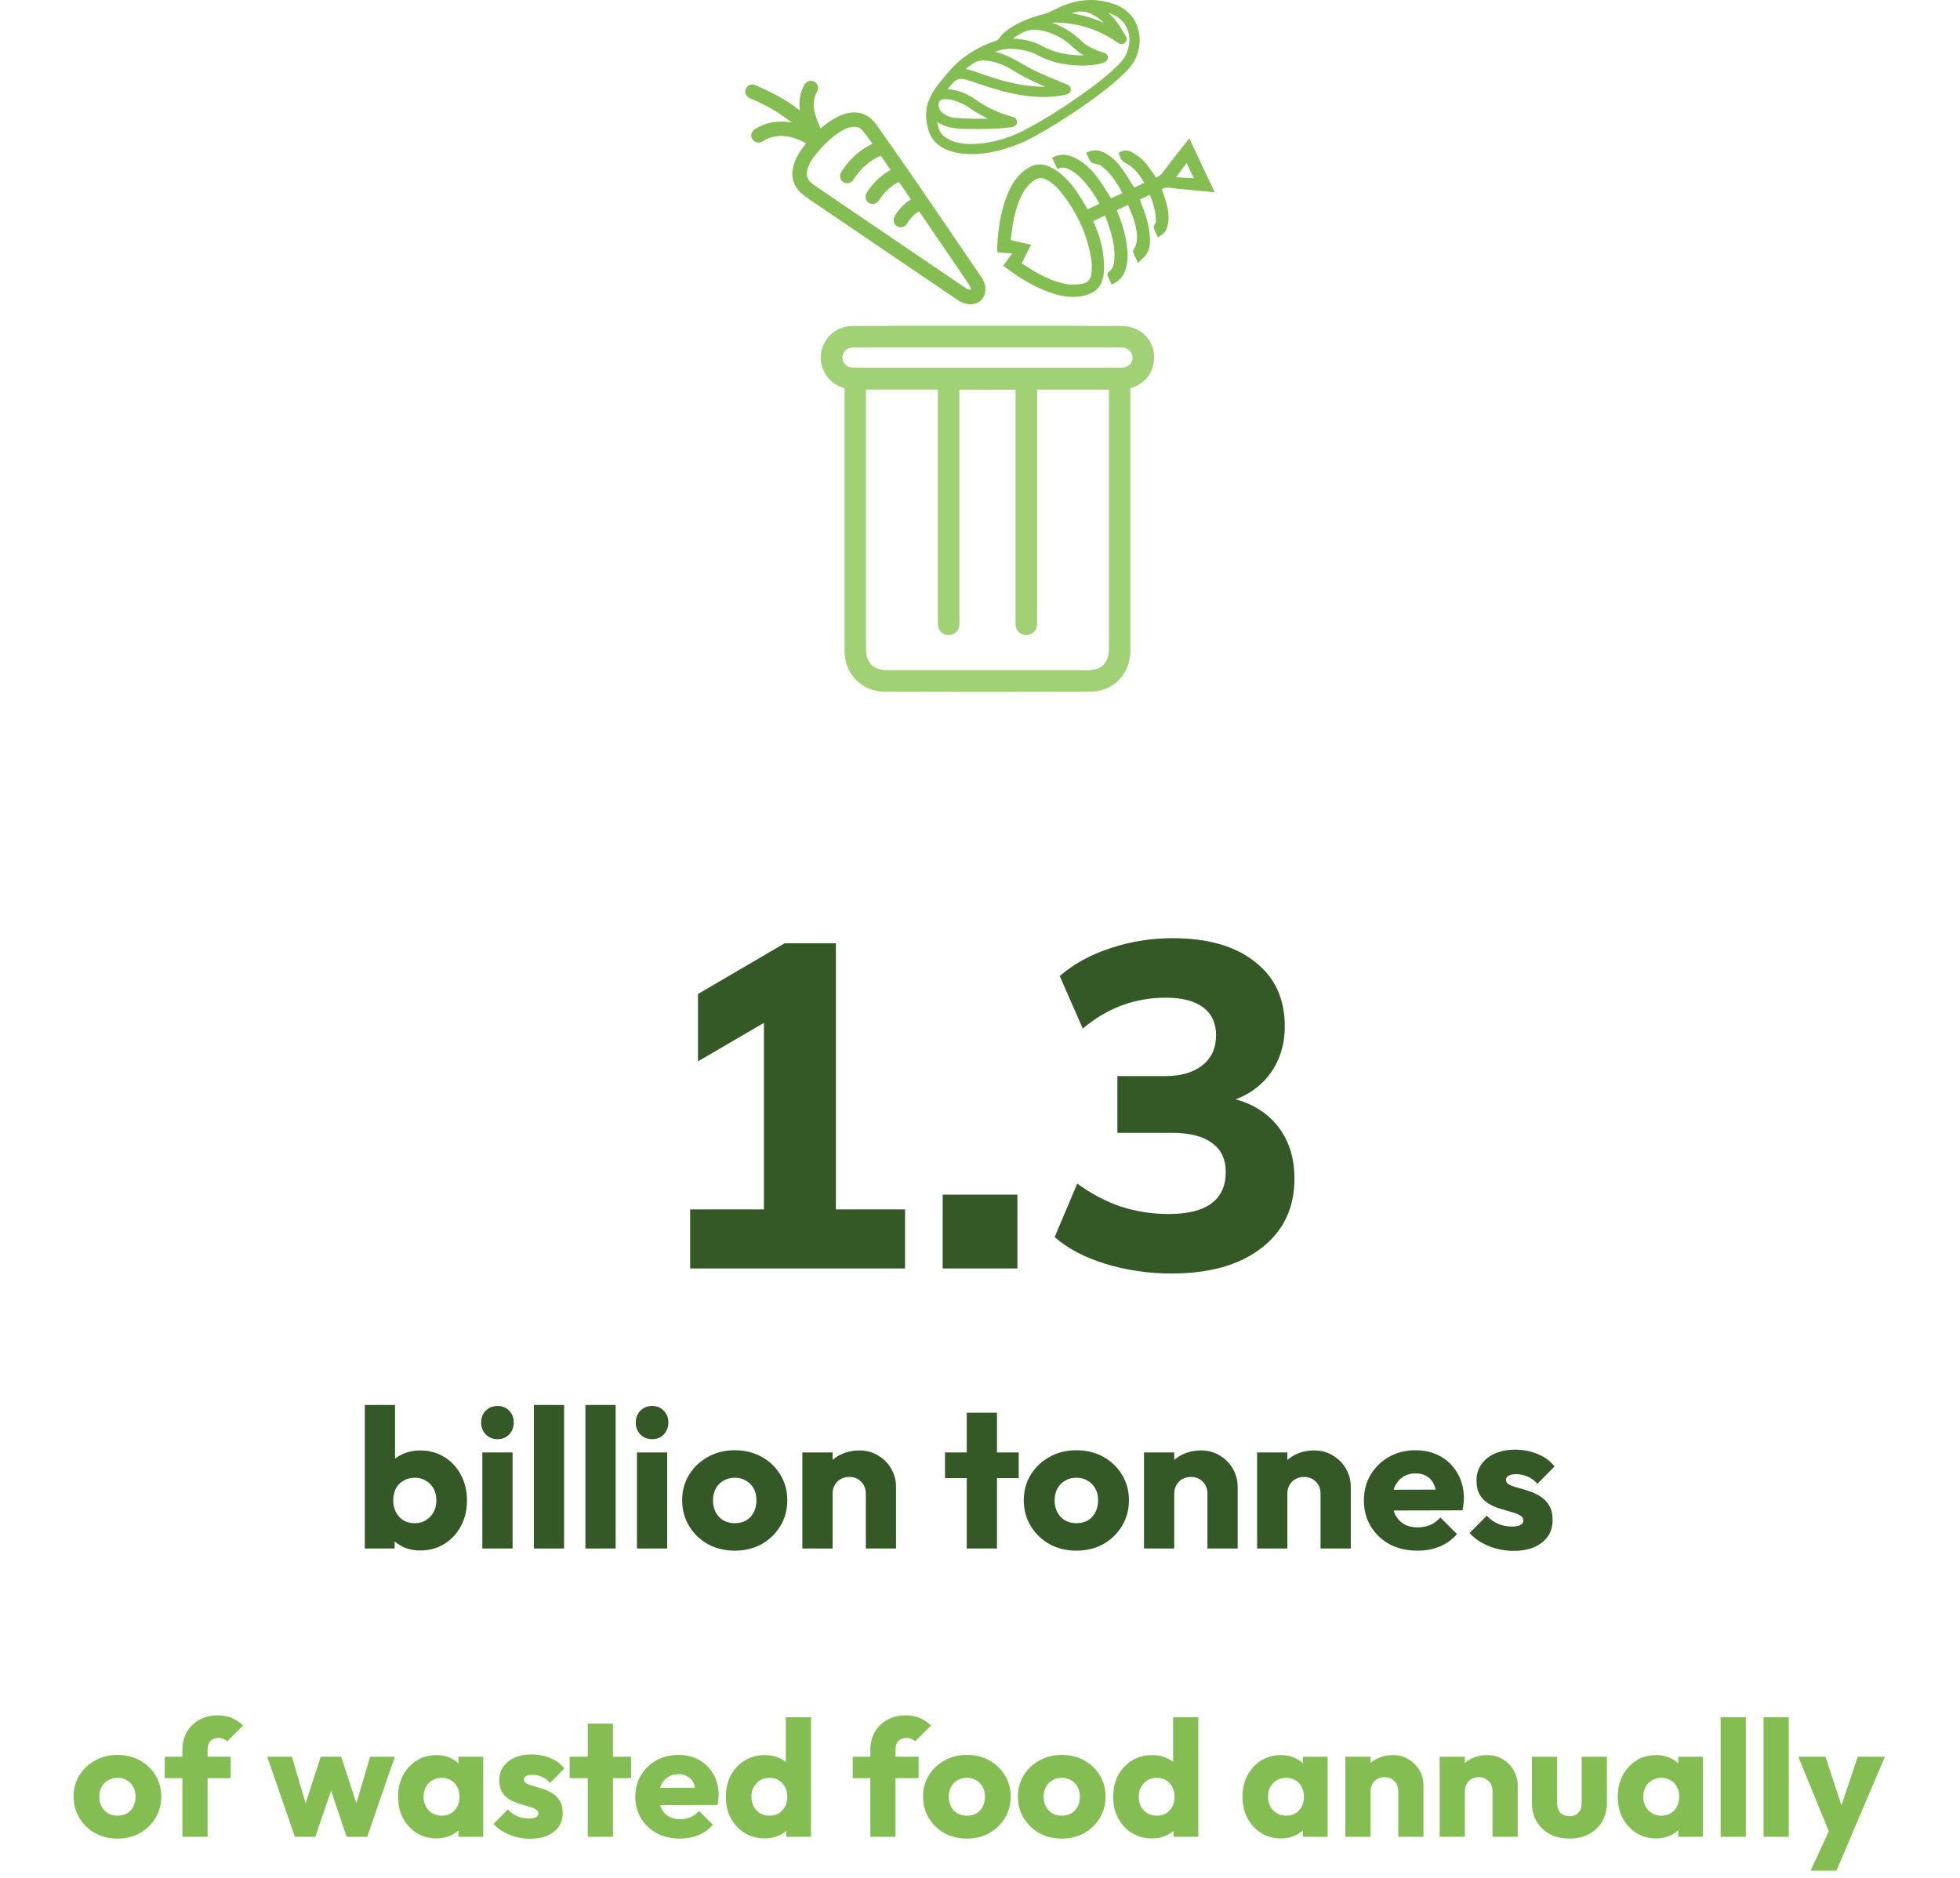 <svg width="238" height="228" viewBox="0 0 238 228" fill="none" xmlns="http://www.w3.org/2000/svg">
<path d="M105.838 17.504C105.554 17.652 105.286 17.793 105.023 17.959C103.902 18.669 102.969 19.616 102.169 20.856C102.098 20.961 102.048 21.079 102.024 21.204C102 21.329 102.001 21.457 102.028 21.581C102.055 21.694 102.104 21.799 102.173 21.892C102.242 21.984 102.329 22.062 102.429 22.12C102.56 22.202 102.711 22.245 102.865 22.246C103.169 22.246 103.456 22.075 103.653 21.777C104.439 20.592 105.335 19.74 106.394 19.171C106.497 19.115 106.608 19.066 106.726 19.015L106.769 18.995L106.962 18.915L108.153 20.632C107.963 20.74 107.775 20.853 107.592 20.973C106.693 21.566 105.912 22.372 105.269 23.365C105.195 23.471 105.144 23.591 105.118 23.718C105.091 23.844 105.091 23.974 105.116 24.101C105.166 24.319 105.304 24.507 105.504 24.63C105.64 24.716 105.798 24.763 105.96 24.764C106.264 24.764 106.544 24.598 106.746 24.297C107.447 23.251 108.236 22.525 109.157 22.076C109.519 22.617 109.894 23.161 110.256 23.687L110.618 24.213C110.47 24.308 110.317 24.404 110.173 24.513C109.535 24.989 109.008 25.595 108.626 26.291C108.556 26.413 108.516 26.551 108.509 26.692C108.502 26.832 108.529 26.973 108.587 27.102C108.646 27.226 108.734 27.334 108.844 27.418C108.953 27.502 109.081 27.559 109.217 27.585C109.579 27.657 109.951 27.478 110.157 27.128C110.548 26.464 111.016 25.986 111.586 25.669L111.607 25.657L111.823 25.971C112.064 26.323 112.304 26.67 112.541 27.02L113.403 28.283C114.788 30.314 116.22 32.414 117.62 34.483C117.75 34.681 117.845 34.9 117.901 35.129C117.91 35.163 117.911 35.187 117.91 35.199C117.88 35.203 117.851 35.202 117.821 35.197C117.689 35.173 117.498 35.132 117.376 35.05C111.595 31.132 105.722 27.142 100.042 23.283L99.057 22.614C98.946 22.538 98.838 22.458 98.728 22.377C97.96 21.806 97.785 21.206 98.125 20.31C98.336 19.755 98.651 19.225 99.063 18.732C99.852 17.784 100.834 16.712 102.119 15.935C102.678 15.597 103.134 15.431 103.602 15.396C103.648 15.392 103.694 15.389 103.741 15.389C104.156 15.389 104.487 15.539 104.725 15.833C105.071 16.258 105.402 16.708 105.723 17.143L105.946 17.448L105.838 17.504ZM116.34 36.46C116.798 36.769 117.336 36.938 117.889 36.948C118.763 36.948 119.491 36.329 119.624 35.478C119.721 34.855 119.573 34.247 119.182 33.672C116.944 30.383 114.703 27.096 112.46 23.811C111.804 22.846 111.143 21.885 110.477 20.927L109.859 20.041C108.715 18.394 107.563 16.752 106.403 15.115C105.718 14.153 104.798 13.644 103.741 13.644C103.336 13.644 102.91 13.717 102.471 13.863C101.658 14.133 100.869 14.594 99.987 15.317C99.871 15.411 99.76 15.508 99.645 15.607L99.489 15.232C99.315 14.818 99.134 14.388 99.01 13.96C98.685 12.832 98.753 11.922 99.225 11.095C99.283 10.996 99.32 10.886 99.334 10.773C99.348 10.659 99.338 10.543 99.306 10.433C99.25 10.255 99.139 10.099 98.988 9.987C98.838 9.875 98.656 9.812 98.468 9.809C98.308 9.811 98.152 9.855 98.016 9.937C97.879 10.019 97.766 10.135 97.689 10.274C97.178 11.148 96.989 12.144 97.113 13.318L97.124 13.414C96.245 12.715 95.304 12.097 94.312 11.568C93.525 11.153 92.703 10.78 91.908 10.418L91.726 10.334C91.621 10.284 91.506 10.257 91.39 10.253C91.273 10.249 91.157 10.269 91.049 10.311C90.94 10.353 90.841 10.417 90.758 10.499C90.675 10.58 90.61 10.677 90.566 10.785C90.381 11.254 90.596 11.75 91.066 11.938C92.898 12.675 94.615 13.669 96.165 14.888C95.466 14.746 94.747 14.722 94.039 14.818C93.131 14.939 92.322 15.241 91.635 15.711C91.532 15.779 91.443 15.867 91.375 15.97C91.306 16.073 91.26 16.189 91.237 16.31C91.218 16.42 91.221 16.533 91.247 16.642C91.272 16.751 91.32 16.854 91.386 16.945C91.552 17.175 91.808 17.307 92.089 17.307C92.28 17.305 92.466 17.249 92.626 17.146C92.796 17.039 92.982 16.927 93.175 16.847C93.907 16.54 94.71 16.437 95.496 16.549C96.295 16.658 97.075 16.943 97.876 17.418C97.133 18.322 96.681 19.097 96.413 19.919C95.915 21.451 96.335 22.769 97.629 23.731C97.857 23.9 98.162 24.124 98.475 24.337L107.648 30.562L116.34 36.46ZM125.203 29.718L122.725 29.143L122.772 28.767C122.831 28.29 122.893 27.798 122.973 27.311C123.241 25.732 123.604 24.57 124.156 23.546C124.538 22.837 124.99 22.304 125.541 21.914C126.023 21.574 126.472 21.534 126.994 21.783C127.626 22.084 128.203 22.562 128.757 23.243C130.821 25.779 132.093 28.61 132.538 31.658C132.613 32.172 132.572 32.722 132.517 33.24C132.442 33.945 132.04 34.356 131.324 34.464C130.977 34.521 130.626 34.553 130.274 34.559C130.111 34.559 129.957 34.549 129.815 34.53C127.67 34.241 125.862 33.163 124.058 31.963L125.204 29.717L125.203 29.718ZM144.962 21.635L142.809 21.521L144.095 19.797L144.962 21.635ZM144.425 16.819L144.068 17.235C144.018 17.291 143.977 17.339 143.937 17.39L143.179 18.358C142.506 19.213 141.811 20.098 141.149 20.985C140.95 21.252 140.701 21.414 140.38 21.555C140.328 21.466 140.272 21.381 140.212 21.298C140.092 21.135 139.976 20.968 139.86 20.803C139.558 20.373 139.245 19.927 138.876 19.536C138.447 19.084 137.904 18.747 137.429 18.468C137.219 18.341 136.979 18.273 136.734 18.27C136.489 18.267 136.247 18.33 136.034 18.451L135.833 18.565L135.909 18.782C136.141 19.451 136.222 19.528 136.748 19.828L136.881 19.903C137.773 20.419 138.365 21.2 138.943 22.211L137.722 22.78C137.699 22.74 137.675 22.7 137.65 22.66C137.515 22.451 137.385 22.237 137.253 22.024C136.952 21.534 136.639 21.025 136.293 20.548C135.78 19.84 135.052 18.966 133.951 18.47C133.318 18.186 132.731 18.177 132.149 18.439L131.892 18.555L132.012 18.809L132.109 19.019C132.194 19.205 132.276 19.381 132.37 19.556C132.435 19.672 132.557 19.76 132.738 19.816C132.863 19.855 132.99 19.883 133.114 19.908C133.325 19.952 133.526 19.995 133.657 20.088C134.841 20.928 135.592 22.144 136.294 23.442L134.915 24.084C134.902 24.062 134.889 24.041 134.875 24.02C134.719 23.777 134.569 23.534 134.417 23.289C134.073 22.733 133.718 22.158 133.318 21.622C132.431 20.43 131.524 19.64 130.466 19.138C129.969 18.901 129.515 18.787 129.076 18.787C128.71 18.787 128.35 18.869 128.005 19.032L127.754 19.15L128.393 20.505L128.628 20.427C129.044 20.29 129.435 20.348 129.964 20.633C130.77 21.069 131.377 21.715 131.863 22.29C132.496 23.047 133.046 23.869 133.501 24.743L132.07 25.409L132.047 25.372C131.908 25.146 131.771 24.919 131.636 24.691C131.337 24.176 131.02 23.673 130.683 23.181C129.789 21.91 128.898 21.045 127.875 20.46C127.301 20.132 126.773 19.972 126.261 19.972C125.631 19.972 125.012 20.218 124.369 20.721C123.503 21.401 122.858 22.308 122.339 23.579C121.584 25.433 121.194 27.498 121.074 30.275C121.072 30.338 121.083 30.401 121.106 30.459L121.154 30.659L122.932 30.762L121.812 32.256L122.035 32.422C123.634 33.613 125.587 34.927 127.953 35.658C128.803 35.921 129.57 36.047 130.301 36.047C130.668 36.047 131.032 36.016 131.384 35.95C133.035 35.644 133.902 34.722 134.036 33.131C134.098 32.388 134.057 31.547 133.912 30.56C133.748 29.458 133.399 28.337 132.784 26.927C132.772 26.899 132.758 26.871 132.744 26.844C133.126 26.66 133.513 26.482 133.923 26.292L134.196 26.165L134.351 26.596C134.538 27.117 134.716 27.61 134.862 28.116C135.141 29.084 135.443 30.365 135.293 31.695C135.22 32.348 135.041 32.716 134.676 32.968C134.533 33.068 134.428 33.314 134.502 33.495C134.584 33.696 134.675 33.886 134.772 34.087L134.871 34.296L134.994 34.555L135.251 34.424C136.085 33.999 136.576 33.311 136.798 32.259C136.961 31.495 136.965 30.665 136.813 29.648C136.616 28.336 136.23 27.013 135.632 25.602C135.623 25.575 135.619 25.547 135.617 25.518C136.013 25.318 136.414 25.132 136.837 24.936C136.882 24.916 136.928 24.896 136.973 24.875C137.403 25.846 137.767 26.744 137.946 27.701C138.137 28.72 138.159 29.551 137.648 30.3C137.557 30.434 137.583 30.614 137.632 30.726C137.714 30.911 137.802 31.093 137.905 31.312L138.197 31.929L138.478 31.64C138.562 31.555 138.645 31.477 138.723 31.402C138.897 31.237 139.062 31.081 139.193 30.891C139.612 30.287 139.655 29.596 139.641 29C139.618 27.99 139.402 26.954 138.941 25.642C138.772 25.168 138.596 24.696 138.412 24.228L139.629 23.661C140.017 24.61 140.378 25.723 140.356 26.943C140.356 26.985 140.306 27.073 140.268 27.142C140.226 27.215 140.188 27.291 140.156 27.369C140.117 27.454 140.05 27.598 140.112 27.75C140.195 27.949 140.288 28.144 140.378 28.331L140.474 28.533L140.606 28.812L140.872 28.653C141.394 28.337 141.686 27.907 141.813 27.258C141.964 26.496 141.909 25.683 141.642 24.703C141.515 24.241 141.356 23.785 141.202 23.342L141.071 22.965C141.4 22.796 141.652 22.747 141.941 22.787C142.669 22.887 143.411 22.955 144.128 23.021C144.408 23.047 144.687 23.073 144.966 23.101L146.361 23.235L147.5 23.345L144.425 16.819Z" fill="#84BD52"/>
<path d="M105.156 47.29H113.878V75.567C113.878 76.471 114.329 77.044 115.083 77.099C115.811 77.151 116.397 76.669 116.482 75.964C116.502 75.801 116.5 75.644 116.498 75.49L116.497 75.361V47.314H123.317V52.375C123.317 60.08 123.317 67.785 123.317 75.49C123.315 75.642 123.313 75.801 123.332 75.963C123.362 76.279 123.512 76.571 123.751 76.782C123.989 76.993 124.299 77.107 124.619 77.101C125.282 77.101 125.83 76.631 125.921 75.986C125.943 75.836 125.94 75.69 125.938 75.55L125.936 75.424V47.301H134.659V78.772C134.659 80.474 133.75 81.372 132.03 81.372H107.784C106.065 81.372 105.156 80.474 105.156 78.772V47.29ZM130.829 44.64H111.808L103.71 44.639C102.934 44.639 102.467 44.309 102.324 43.661C102.289 43.501 102.288 43.337 102.319 43.177C102.35 43.017 102.413 42.865 102.505 42.729C102.689 42.456 102.967 42.274 103.285 42.218C103.49 42.188 103.697 42.175 103.904 42.18L124.691 42.179H136.019C136.11 42.179 136.216 42.179 136.316 42.189C137.024 42.253 137.545 42.788 137.528 43.432C137.51 44.126 136.969 44.632 136.242 44.636C134.954 44.642 133.665 44.644 132.376 44.641L130.829 44.64ZM136.905 39.638C136.497 39.583 136.085 39.558 135.674 39.563C135.469 39.563 135.264 39.567 135.059 39.57C134.858 39.574 134.657 39.578 134.456 39.578H134.334C133.765 39.573 133.196 39.574 132.606 39.575H132.075V39.551H107.978L107.722 39.563V39.576L106.561 39.575C105.523 39.574 104.501 39.573 103.476 39.577C102.897 39.58 102.326 39.715 101.807 39.971C101.288 40.227 100.834 40.597 100.481 41.053C100.122 41.505 99.872 42.032 99.75 42.595C99.628 43.157 99.636 43.74 99.775 44.298C100.126 45.714 101.061 46.67 102.553 47.143V78.966C102.553 81.864 104.633 83.973 107.496 83.982C115.769 84.006 124.041 84.006 132.314 83.982C135.18 83.974 137.261 81.866 137.261 78.971V47.138C137.316 47.118 137.366 47.1 137.419 47.084C139.224 46.501 140.262 44.95 140.127 43.039C140.007 41.323 138.651 39.892 136.905 39.638Z" fill="#A0D174"/>
<path d="M117.073 15.648C119.184 15.688 120.957 15.671 122.74 15.457C122.853 15.445 122.966 15.423 123.075 15.389L123.084 15.386C123.209 15.345 123.318 15.264 123.392 15.156C123.467 15.047 123.503 14.918 123.497 14.787C123.491 14.653 123.442 14.525 123.358 14.421C123.274 14.317 123.158 14.243 123.028 14.209C121.275 13.72 119.793 13.034 118.495 12.11C117.432 11.355 116.283 10.918 115.075 10.811C115.186 10.667 115.29 10.531 115.405 10.406L115.511 10.29C115.684 10.098 115.863 9.899 116.065 9.764C116.366 9.562 116.756 9.524 117.22 9.65C117.766 9.797 118.313 9.985 118.843 10.168L119.004 10.223C121.038 10.921 122.63 11.337 124.169 11.57C126.098 11.864 127.784 11.844 129.324 11.509C129.397 11.493 129.47 11.474 129.542 11.454C129.845 11.355 130.002 11.172 130.021 10.895C130.051 10.455 129.664 10.296 129.537 10.242C129.205 10.104 128.874 9.968 128.54 9.832C127.709 9.502 126.885 9.151 126.071 8.78C125.387 8.463 124.717 8.081 124.068 7.711L123.552 7.419C122.555 6.86 121.684 6.493 120.846 6.286C121.633 5.983 122.481 5.868 123.321 5.951C124.409 6.055 125.339 6.324 126.164 6.775C127.161 7.319 128.299 7.667 129.645 7.843C131.046 8.024 132.277 8.001 133.408 7.771C133.557 7.741 133.711 7.698 133.895 7.638L134.079 7.577C134.375 7.473 134.546 7.223 134.515 6.941C134.484 6.656 134.317 6.464 134.033 6.385C133.101 6.124 132.38 5.798 131.764 5.357C131.61 5.247 131.465 5.126 131.33 4.994C130.317 3.987 129.087 3.221 127.733 2.754C127.786 2.749 127.837 2.744 127.887 2.744C130.689 2.716 133.284 3.508 135.601 5.097L135.676 5.15C135.721 5.182 135.766 5.215 135.815 5.246C136.072 5.407 136.37 5.393 136.582 5.211C136.694 5.118 136.769 4.988 136.793 4.845C136.818 4.703 136.79 4.556 136.715 4.431L136.581 4.198C136.339 3.764 136.08 3.339 135.804 2.926C135.459 2.425 135.052 1.969 134.592 1.568C135.491 1.837 136.126 2.278 136.565 2.934C137.235 3.934 137.326 5.06 136.845 6.377C136.607 7.028 136.128 7.538 135.697 7.965C134.348 9.303 132.821 10.437 131.372 11.465C129.041 13.117 126.874 14.474 124.749 15.614C123.833 16.106 122.91 16.506 122.004 16.801C120.74 17.212 119.454 17.44 118.182 17.478C117.082 17.51 116.196 17.361 115.395 17.012C114.595 16.662 114.119 16.143 113.938 15.428C113.884 15.219 113.835 15.005 113.789 14.795C114.831 15.505 116.023 15.628 117.073 15.648ZM114.387 12.088C114.467 12.063 114.55 12.049 114.633 12.044C115.276 12.008 115.924 12.16 116.737 12.54C117.145 12.73 117.529 12.953 117.88 13.202C118.486 13.631 119.176 14.026 119.981 14.405C119.523 14.415 119.05 14.427 118.586 14.419C117.722 14.408 116.859 14.372 115.998 14.311C115.508 14.275 115.036 14.113 114.628 13.84C114.242 13.584 114.029 13.266 113.975 12.869C113.945 12.638 113.956 12.229 114.387 12.088ZM117.381 8.283C117.668 8.058 117.964 7.824 118.273 7.632C118.4 7.553 118.536 7.49 118.678 7.444C119.064 7.318 119.506 7.305 120.112 7.403C121.071 7.557 122.006 7.923 122.97 8.525C124.336 9.378 125.764 10.038 126.929 10.535C126.388 10.545 125.838 10.519 125.241 10.458C123.067 10.236 121.039 9.61 119.343 9.029C119.18 8.972 119.018 8.914 118.856 8.854C118.34 8.666 117.811 8.471 117.244 8.391L117.382 8.283M124.132 3.984C124.294 3.897 124.464 3.824 124.639 3.766C125.324 3.543 126.084 3.565 127.032 3.836C128.248 4.187 129.358 4.828 130.265 5.705C130.705 6.123 131.14 6.458 131.59 6.72C131.397 6.724 131.201 6.725 131.009 6.718C129.303 6.656 127.851 6.289 126.571 5.593C125.534 5.03 124.366 4.735 123.003 4.695C123.361 4.409 123.754 4.189 124.132 3.984ZM130.266 1.576C131.024 1.33 131.671 1.337 132.302 1.596C132.94 1.861 133.507 2.244 134.033 2.767C132.788 2.217 131.476 1.832 130.131 1.623L130.266 1.576ZM114.647 18.03C115.383 18.403 116.231 18.618 117.239 18.687C118.773 18.792 120.344 18.582 122.183 18.025C123.303 17.683 124.385 17.231 125.412 16.673C127.246 15.666 129.03 14.574 130.759 13.399C132.507 12.221 134.534 10.786 136.333 9.079C137.032 8.416 137.726 7.664 138.075 6.658C138.491 5.46 138.5 4.298 138.101 3.205C137.619 1.883 136.647 0.962 135.212 0.47C133.416 -0.146 131.58 -0.157 129.757 0.437C129.311 0.583 128.857 0.767 128.407 0.986C128.284 1.046 128.162 1.108 128.04 1.17C127.675 1.355 127.331 1.529 126.952 1.653C126.861 1.683 126.771 1.709 126.683 1.73C126.294 1.824 125.91 1.933 125.545 2.051C124.653 2.342 123.819 2.713 123.064 3.155C122.487 3.493 121.76 3.979 121.266 4.743C121.215 4.829 121.132 4.892 121.035 4.919H121.034L120.958 4.944C119.456 5.428 118.053 6.172 116.813 7.142C115.769 7.963 114.939 8.996 114.135 9.994L113.989 10.175C113.452 10.841 113.061 11.492 112.794 12.163C112.376 13.216 112.348 14.371 112.71 15.696C112.998 16.752 113.632 17.516 114.647 18.03Z" fill="#84BD52"/>
<path d="M83.804 154V146.832H92.764V121.8H96.852L84.756 128.856V120.68L95.284 114.52H101.5V146.832H109.9V154H83.804ZM114.471 154V145.04H123.543V154H114.471ZM142.233 154.616C139.471 154.616 136.801 154.224 134.225 153.44C131.687 152.656 129.633 151.573 128.065 150.192L130.809 143.696C132.489 144.928 134.263 145.861 136.129 146.496C137.996 147.093 139.919 147.392 141.897 147.392C144.212 147.392 145.948 146.963 147.105 146.104C148.263 145.245 148.841 143.976 148.841 142.296C148.841 140.728 148.281 139.552 147.161 138.768C146.079 137.947 144.455 137.536 142.289 137.536H135.681V130.648H141.505C143.372 130.648 144.865 130.219 145.985 129.36C147.105 128.464 147.665 127.251 147.665 125.72C147.665 124.227 147.143 123.088 146.097 122.304C145.052 121.52 143.54 121.128 141.561 121.128C137.791 121.128 134.431 122.379 131.481 124.88L128.681 118.496C130.361 117.04 132.396 115.92 134.785 115.136C137.212 114.315 139.751 113.904 142.401 113.904C146.657 113.904 149.98 114.856 152.369 116.76C154.796 118.627 156.009 121.24 156.009 124.6C156.009 126.915 155.356 128.912 154.049 130.592C152.743 132.235 150.951 133.336 148.673 133.896V133.168C151.361 133.616 153.452 134.717 154.945 136.472C156.439 138.227 157.185 140.429 157.185 143.08C157.185 146.664 155.841 149.483 153.153 151.536C150.503 153.589 146.863 154.616 142.233 154.616Z" fill="#345926"/>
<path d="M51.016 188.24C50.232 188.24 49.512 188.08 48.856 187.76C48.2 187.424 47.664 186.984 47.248 186.44C46.832 185.88 46.592 185.256 46.528 184.568V179.648C46.592 178.96 46.832 178.352 47.248 177.824C47.664 177.28 48.2 176.856 48.856 176.552C49.512 176.248 50.232 176.096 51.016 176.096C52.12 176.096 53.096 176.36 53.944 176.888C54.808 177.416 55.48 178.136 55.96 179.048C56.456 179.96 56.704 181 56.704 182.168C56.704 183.336 56.456 184.376 55.96 185.288C55.48 186.2 54.808 186.92 53.944 187.448C53.096 187.976 52.12 188.24 51.016 188.24ZM50.368 184.928C50.88 184.928 51.328 184.808 51.712 184.568C52.112 184.328 52.424 184 52.648 183.584C52.872 183.168 52.984 182.696 52.984 182.168C52.984 181.624 52.872 181.144 52.648 180.728C52.424 180.312 52.112 179.992 51.712 179.768C51.328 179.528 50.88 179.408 50.368 179.408C49.856 179.408 49.4 179.528 49 179.768C48.6 179.992 48.288 180.312 48.064 180.728C47.856 181.144 47.752 181.624 47.752 182.168C47.752 182.712 47.864 183.192 48.088 183.608C48.312 184.024 48.616 184.352 49 184.592C49.4 184.816 49.856 184.928 50.368 184.928ZM44.296 188V170.576H47.968V179.192L47.368 182.024L47.92 184.856V188H44.296ZM58.569 188V176.336H62.241V188H58.569ZM60.417 174.728C59.841 174.728 59.361 174.536 58.977 174.152C58.609 173.752 58.425 173.272 58.425 172.712C58.425 172.136 58.609 171.656 58.977 171.272C59.361 170.888 59.841 170.696 60.417 170.696C60.993 170.696 61.465 170.888 61.833 171.272C62.201 171.656 62.385 172.136 62.385 172.712C62.385 173.272 62.201 173.752 61.833 174.152C61.465 174.536 60.993 174.728 60.417 174.728ZM64.827 188V170.576H68.499V188H64.827ZM71.085 188V170.576H74.757V188H71.085ZM77.343 188V176.336H81.015V188H77.343ZM79.191 174.728C78.615 174.728 78.135 174.536 77.751 174.152C77.383 173.752 77.199 173.272 77.199 172.712C77.199 172.136 77.383 171.656 77.751 171.272C78.135 170.888 78.615 170.696 79.191 170.696C79.767 170.696 80.239 170.888 80.607 171.272C80.975 171.656 81.159 172.136 81.159 172.712C81.159 173.272 80.975 173.752 80.607 174.152C80.239 174.536 79.767 174.728 79.191 174.728ZM89.217 188.264C88.017 188.264 86.929 188 85.953 187.472C84.993 186.928 84.233 186.192 83.673 185.264C83.113 184.336 82.833 183.296 82.833 182.144C82.833 180.992 83.113 179.96 83.673 179.048C84.233 178.136 84.993 177.416 85.953 176.888C86.913 176.344 88.001 176.072 89.217 176.072C90.433 176.072 91.521 176.336 92.481 176.864C93.441 177.392 94.201 178.12 94.761 179.048C95.321 179.96 95.601 180.992 95.601 182.144C95.601 183.296 95.321 184.336 94.761 185.264C94.201 186.192 93.441 186.928 92.481 187.472C91.521 188 90.433 188.264 89.217 188.264ZM89.217 184.928C89.745 184.928 90.209 184.816 90.609 184.592C91.009 184.352 91.313 184.024 91.521 183.608C91.745 183.176 91.857 182.688 91.857 182.144C91.857 181.6 91.745 181.128 91.521 180.728C91.297 180.312 90.985 179.992 90.585 179.768C90.201 179.528 89.745 179.408 89.217 179.408C88.705 179.408 88.249 179.528 87.849 179.768C87.449 179.992 87.137 180.312 86.913 180.728C86.689 181.144 86.577 181.624 86.577 182.168C86.577 182.696 86.689 183.176 86.913 183.608C87.137 184.024 87.449 184.352 87.849 184.592C88.249 184.816 88.705 184.928 89.217 184.928ZM105.133 188V181.352C105.133 180.744 104.941 180.256 104.557 179.888C104.189 179.504 103.717 179.312 103.141 179.312C102.741 179.312 102.389 179.4 102.085 179.576C101.781 179.736 101.541 179.976 101.365 180.296C101.189 180.6 101.101 180.952 101.101 181.352L99.685 180.656C99.685 179.744 99.885 178.944 100.285 178.256C100.685 177.568 101.237 177.04 101.941 176.672C102.661 176.288 103.469 176.096 104.365 176.096C105.229 176.096 105.989 176.304 106.645 176.72C107.317 177.12 107.845 177.656 108.229 178.328C108.613 179 108.805 179.736 108.805 180.536V188H105.133ZM97.429 188V176.336H101.101V188H97.429ZM117.39 188V171.512H121.062V188H117.39ZM114.75 179.456V176.336H123.702V179.456H114.75ZM130.701 188.264C129.501 188.264 128.413 188 127.437 187.472C126.477 186.928 125.717 186.192 125.157 185.264C124.597 184.336 124.317 183.296 124.317 182.144C124.317 180.992 124.597 179.96 125.157 179.048C125.717 178.136 126.477 177.416 127.437 176.888C128.397 176.344 129.485 176.072 130.701 176.072C131.917 176.072 133.005 176.336 133.965 176.864C134.925 177.392 135.685 178.12 136.245 179.048C136.805 179.96 137.085 180.992 137.085 182.144C137.085 183.296 136.805 184.336 136.245 185.264C135.685 186.192 134.925 186.928 133.965 187.472C133.005 188 131.917 188.264 130.701 188.264ZM130.701 184.928C131.229 184.928 131.693 184.816 132.093 184.592C132.493 184.352 132.797 184.024 133.005 183.608C133.229 183.176 133.341 182.688 133.341 182.144C133.341 181.6 133.229 181.128 133.005 180.728C132.781 180.312 132.469 179.992 132.069 179.768C131.685 179.528 131.229 179.408 130.701 179.408C130.189 179.408 129.733 179.528 129.333 179.768C128.933 179.992 128.621 180.312 128.397 180.728C128.173 181.144 128.061 181.624 128.061 182.168C128.061 182.696 128.173 183.176 128.397 183.608C128.621 184.024 128.933 184.352 129.333 184.592C129.733 184.816 130.189 184.928 130.701 184.928ZM146.617 188V181.352C146.617 180.744 146.425 180.256 146.041 179.888C145.673 179.504 145.201 179.312 144.625 179.312C144.225 179.312 143.873 179.4 143.569 179.576C143.265 179.736 143.025 179.976 142.849 180.296C142.673 180.6 142.585 180.952 142.585 181.352L141.169 180.656C141.169 179.744 141.369 178.944 141.769 178.256C142.169 177.568 142.721 177.04 143.425 176.672C144.145 176.288 144.953 176.096 145.849 176.096C146.713 176.096 147.473 176.304 148.129 176.72C148.801 177.12 149.329 177.656 149.713 178.328C150.097 179 150.289 179.736 150.289 180.536V188H146.617ZM138.913 188V176.336H142.585V188H138.913ZM160.352 188V181.352C160.352 180.744 160.16 180.256 159.776 179.888C159.408 179.504 158.936 179.312 158.36 179.312C157.96 179.312 157.608 179.4 157.304 179.576C157 179.736 156.76 179.976 156.584 180.296C156.408 180.6 156.32 180.952 156.32 181.352L154.904 180.656C154.904 179.744 155.104 178.944 155.504 178.256C155.904 177.568 156.456 177.04 157.16 176.672C157.88 176.288 158.688 176.096 159.584 176.096C160.448 176.096 161.208 176.304 161.864 176.72C162.536 177.12 163.064 177.656 163.448 178.328C163.832 179 164.024 179.736 164.024 180.536V188H160.352ZM152.648 188V176.336H156.32V188H152.648ZM172.142 188.264C170.878 188.264 169.75 188.008 168.758 187.496C167.782 186.968 167.014 186.24 166.454 185.312C165.894 184.384 165.614 183.336 165.614 182.168C165.614 181 165.886 179.96 166.43 179.048C166.99 178.12 167.742 177.392 168.686 176.864C169.63 176.336 170.694 176.072 171.878 176.072C173.03 176.072 174.046 176.32 174.926 176.816C175.806 177.312 176.494 178 176.99 178.88C177.502 179.76 177.758 180.768 177.758 181.904C177.758 182.112 177.742 182.336 177.71 182.576C177.694 182.8 177.654 183.064 177.59 183.368L167.534 183.392V180.872L176.03 180.848L174.446 181.904C174.43 181.232 174.326 180.68 174.134 180.248C173.942 179.8 173.654 179.464 173.27 179.24C172.902 179 172.446 178.88 171.902 178.88C171.326 178.88 170.822 179.016 170.39 179.288C169.974 179.544 169.646 179.912 169.406 180.392C169.182 180.872 169.07 181.456 169.07 182.144C169.07 182.832 169.19 183.424 169.43 183.92C169.686 184.4 170.038 184.776 170.486 185.048C170.95 185.304 171.494 185.432 172.118 185.432C172.694 185.432 173.214 185.336 173.678 185.144C174.142 184.936 174.55 184.632 174.902 184.232L176.918 186.248C176.342 186.92 175.646 187.424 174.83 187.76C174.014 188.096 173.118 188.264 172.142 188.264ZM183.778 188.288C183.09 188.288 182.41 188.2 181.738 188.024C181.082 187.848 180.466 187.6 179.89 187.28C179.33 186.944 178.85 186.56 178.45 186.128L180.538 184.016C180.922 184.432 181.378 184.76 181.906 185C182.434 185.224 183.01 185.336 183.634 185.336C184.066 185.336 184.394 185.272 184.618 185.144C184.858 185.016 184.978 184.84 184.978 184.616C184.978 184.328 184.834 184.112 184.546 183.968C184.274 183.808 183.922 183.672 183.49 183.56C183.058 183.432 182.602 183.296 182.122 183.152C181.642 183.008 181.186 182.808 180.754 182.552C180.322 182.296 179.97 181.944 179.698 181.496C179.426 181.032 179.29 180.448 179.29 179.744C179.29 178.992 179.482 178.344 179.866 177.8C180.25 177.24 180.794 176.8 181.498 176.48C182.202 176.16 183.026 176 183.97 176C184.962 176 185.874 176.176 186.706 176.528C187.554 176.864 188.242 177.368 188.77 178.04L186.682 180.152C186.314 179.72 185.898 179.416 185.434 179.24C184.986 179.064 184.546 178.976 184.114 178.976C183.698 178.976 183.386 179.04 183.178 179.168C182.97 179.28 182.866 179.448 182.866 179.672C182.866 179.912 183.002 180.104 183.274 180.248C183.546 180.392 183.898 180.52 184.33 180.632C184.762 180.744 185.218 180.88 185.698 181.04C186.178 181.2 186.634 181.416 187.066 181.688C187.498 181.96 187.85 182.328 188.122 182.792C188.394 183.24 188.53 183.832 188.53 184.568C188.53 185.704 188.098 186.608 187.234 187.28C186.386 187.952 185.234 188.288 183.778 188.288Z" fill="#345926"/>
<path d="M14.26 223.22C13.26 223.22 12.353 223 11.54 222.56C10.74 222.107 10.107 221.493 9.64 220.72C9.173 219.947 8.94 219.08 8.94 218.12C8.94 217.16 9.173 216.3 9.64 215.54C10.107 214.78 10.74 214.18 11.54 213.74C12.34 213.287 13.247 213.06 14.26 213.06C15.273 213.06 16.18 213.28 16.98 213.72C17.78 214.16 18.413 214.767 18.88 215.54C19.347 216.3 19.58 217.16 19.58 218.12C19.58 219.08 19.347 219.947 18.88 220.72C18.413 221.493 17.78 222.107 16.98 222.56C16.18 223 15.273 223.22 14.26 223.22ZM14.26 220.44C14.7 220.44 15.087 220.347 15.42 220.16C15.753 219.96 16.007 219.687 16.18 219.34C16.367 218.98 16.46 218.573 16.46 218.12C16.46 217.667 16.367 217.273 16.18 216.94C15.993 216.593 15.733 216.327 15.4 216.14C15.08 215.94 14.7 215.84 14.26 215.84C13.833 215.84 13.453 215.94 13.12 216.14C12.787 216.327 12.527 216.593 12.34 216.94C12.153 217.287 12.06 217.687 12.06 218.14C12.06 218.58 12.153 218.98 12.34 219.34C12.527 219.687 12.787 219.96 13.12 220.16C13.453 220.347 13.833 220.44 14.26 220.44ZM22.148 223V212.44C22.148 211.653 22.322 210.947 22.668 210.32C23.028 209.68 23.528 209.18 24.168 208.82C24.808 208.447 25.568 208.26 26.448 208.26C27.115 208.26 27.695 208.373 28.188 208.6C28.695 208.813 29.135 209.113 29.508 209.5L27.588 211.42C27.455 211.287 27.302 211.187 27.128 211.12C26.968 211.04 26.775 211 26.548 211C26.135 211 25.808 211.12 25.568 211.36C25.328 211.6 25.208 211.927 25.208 212.34V223H22.148ZM20.008 215.88V213.28H28.008V215.88H20.008ZM35.808 223L32.448 213.28H35.448L37.528 220.34L36.648 220.36L38.948 213.28H41.428L43.748 220.36L42.848 220.34L44.948 213.28H47.948L44.588 223H42.088L39.828 216.28H40.588L38.288 223H35.808ZM52.995 223.2C52.102 223.2 51.302 222.98 50.596 222.54C49.902 222.1 49.349 221.5 48.935 220.74C48.535 219.98 48.336 219.113 48.336 218.14C48.336 217.167 48.535 216.3 48.935 215.54C49.349 214.78 49.902 214.18 50.596 213.74C51.302 213.3 52.102 213.08 52.995 213.08C53.649 213.08 54.236 213.207 54.755 213.46C55.289 213.713 55.722 214.067 56.056 214.52C56.389 214.96 56.575 215.467 56.615 216.04V220.24C56.575 220.813 56.389 221.327 56.056 221.78C55.736 222.22 55.309 222.567 54.776 222.82C54.242 223.073 53.649 223.2 52.995 223.2ZM53.615 220.44C54.269 220.44 54.795 220.227 55.196 219.8C55.596 219.36 55.795 218.807 55.795 218.14C55.795 217.687 55.702 217.287 55.516 216.94C55.342 216.593 55.089 216.327 54.755 216.14C54.435 215.94 54.062 215.84 53.636 215.84C53.209 215.84 52.829 215.94 52.495 216.14C52.175 216.327 51.916 216.593 51.715 216.94C51.529 217.287 51.435 217.687 51.435 218.14C51.435 218.58 51.529 218.973 51.715 219.32C51.902 219.667 52.162 219.94 52.495 220.14C52.829 220.34 53.202 220.44 53.615 220.44ZM55.675 223V220.38L56.136 218.02L55.675 215.66V213.28H58.675V223H55.675ZM64.37 223.24C63.797 223.24 63.23 223.167 62.67 223.02C62.123 222.873 61.61 222.667 61.13 222.4C60.663 222.12 60.263 221.8 59.93 221.44L61.67 219.68C61.99 220.027 62.37 220.3 62.81 220.5C63.25 220.687 63.73 220.78 64.25 220.78C64.61 220.78 64.883 220.727 65.07 220.62C65.27 220.513 65.37 220.367 65.37 220.18C65.37 219.94 65.25 219.76 65.01 219.64C64.783 219.507 64.49 219.393 64.13 219.3C63.77 219.193 63.39 219.08 62.99 218.96C62.59 218.84 62.21 218.673 61.85 218.46C61.49 218.247 61.197 217.953 60.97 217.58C60.743 217.193 60.63 216.707 60.63 216.12C60.63 215.493 60.79 214.953 61.11 214.5C61.43 214.033 61.883 213.667 62.47 213.4C63.057 213.133 63.743 213 64.53 213C65.357 213 66.117 213.147 66.81 213.44C67.517 213.72 68.09 214.14 68.53 214.7L66.79 216.46C66.483 216.1 66.137 215.847 65.75 215.7C65.377 215.553 65.01 215.48 64.65 215.48C64.303 215.48 64.043 215.533 63.87 215.64C63.697 215.733 63.61 215.873 63.61 216.06C63.61 216.26 63.723 216.42 63.95 216.54C64.177 216.66 64.47 216.767 64.83 216.86C65.19 216.953 65.57 217.067 65.97 217.2C66.37 217.333 66.75 217.513 67.11 217.74C67.47 217.967 67.763 218.273 67.99 218.66C68.217 219.033 68.33 219.527 68.33 220.14C68.33 221.087 67.97 221.84 67.25 222.4C66.543 222.96 65.583 223.24 64.37 223.24ZM71.37 223V209.26H74.43V223H71.37ZM69.17 215.88V213.28H76.63V215.88H69.17ZM82.583 223.22C81.53 223.22 80.59 223.007 79.763 222.58C78.95 222.14 78.31 221.533 77.843 220.76C77.376 219.987 77.143 219.113 77.143 218.14C77.143 217.167 77.37 216.3 77.823 215.54C78.29 214.767 78.916 214.16 79.703 213.72C80.49 213.28 81.376 213.06 82.363 213.06C83.323 213.06 84.17 213.267 84.903 213.68C85.636 214.093 86.21 214.667 86.623 215.4C87.05 216.133 87.263 216.973 87.263 217.92C87.263 218.093 87.25 218.28 87.223 218.48C87.21 218.667 87.177 218.887 87.123 219.14L78.743 219.16V217.06L85.823 217.04L84.503 217.92C84.49 217.36 84.403 216.9 84.243 216.54C84.083 216.167 83.843 215.887 83.523 215.7C83.216 215.5 82.837 215.4 82.383 215.4C81.903 215.4 81.483 215.513 81.123 215.74C80.776 215.953 80.503 216.26 80.303 216.66C80.117 217.06 80.023 217.547 80.023 218.12C80.023 218.693 80.123 219.187 80.323 219.6C80.537 220 80.83 220.313 81.203 220.54C81.59 220.753 82.043 220.86 82.563 220.86C83.043 220.86 83.477 220.78 83.863 220.62C84.25 220.447 84.59 220.193 84.883 219.86L86.563 221.54C86.083 222.1 85.503 222.52 84.823 222.8C84.143 223.08 83.397 223.22 82.583 223.22ZM92.88 223.2C91.96 223.2 91.14 222.98 90.42 222.54C89.713 222.1 89.153 221.5 88.74 220.74C88.34 219.98 88.14 219.113 88.14 218.14C88.14 217.167 88.34 216.3 88.74 215.54C89.153 214.78 89.713 214.18 90.42 213.74C91.14 213.3 91.96 213.08 92.88 213.08C93.547 213.08 94.147 213.207 94.68 213.46C95.227 213.713 95.674 214.067 96.02 214.52C96.38 214.96 96.58 215.467 96.62 216.04V220.14C96.58 220.713 96.387 221.233 96.04 221.7C95.694 222.153 95.247 222.52 94.7 222.8C94.153 223.067 93.547 223.2 92.88 223.2ZM93.42 220.44C93.86 220.44 94.24 220.347 94.56 220.16C94.88 219.96 95.133 219.687 95.32 219.34C95.507 218.993 95.6 218.593 95.6 218.14C95.6 217.687 95.507 217.293 95.32 216.96C95.147 216.613 94.894 216.34 94.56 216.14C94.24 215.94 93.867 215.84 93.44 215.84C93.013 215.84 92.633 215.94 92.3 216.14C91.98 216.34 91.72 216.613 91.52 216.96C91.334 217.307 91.24 217.7 91.24 218.14C91.24 218.58 91.334 218.973 91.52 219.32C91.707 219.667 91.967 219.94 92.3 220.14C92.633 220.34 93.007 220.44 93.42 220.44ZM98.48 223H95.48V220.38L95.94 218.02L95.42 215.66V208.48H98.48V223ZM105.683 223V212.44C105.683 211.653 105.857 210.947 106.203 210.32C106.563 209.68 107.063 209.18 107.703 208.82C108.343 208.447 109.103 208.26 109.983 208.26C110.65 208.26 111.23 208.373 111.723 208.6C112.23 208.813 112.67 209.113 113.043 209.5L111.123 211.42C110.99 211.287 110.837 211.187 110.663 211.12C110.503 211.04 110.31 211 110.083 211C109.67 211 109.343 211.12 109.103 211.36C108.863 211.6 108.743 211.927 108.743 212.34V223H105.683ZM103.543 215.88V213.28H111.543V215.88H103.543ZM117.405 223.22C116.405 223.22 115.498 223 114.685 222.56C113.885 222.107 113.251 221.493 112.785 220.72C112.318 219.947 112.085 219.08 112.085 218.12C112.085 217.16 112.318 216.3 112.785 215.54C113.251 214.78 113.885 214.18 114.685 213.74C115.485 213.287 116.391 213.06 117.405 213.06C118.418 213.06 119.325 213.28 120.125 213.72C120.925 214.16 121.558 214.767 122.025 215.54C122.491 216.3 122.725 217.16 122.725 218.12C122.725 219.08 122.491 219.947 122.025 220.72C121.558 221.493 120.925 222.107 120.125 222.56C119.325 223 118.418 223.22 117.405 223.22ZM117.405 220.44C117.845 220.44 118.231 220.347 118.565 220.16C118.898 219.96 119.151 219.687 119.325 219.34C119.511 218.98 119.605 218.573 119.605 218.12C119.605 217.667 119.511 217.273 119.325 216.94C119.138 216.593 118.878 216.327 118.545 216.14C118.225 215.94 117.845 215.84 117.405 215.84C116.978 215.84 116.598 215.94 116.265 216.14C115.931 216.327 115.671 216.593 115.485 216.94C115.298 217.287 115.205 217.687 115.205 218.14C115.205 218.58 115.298 218.98 115.485 219.34C115.671 219.687 115.931 219.96 116.265 220.16C116.598 220.347 116.978 220.44 117.405 220.44ZM128.928 223.22C127.928 223.22 127.021 223 126.208 222.56C125.408 222.107 124.775 221.493 124.308 220.72C123.841 219.947 123.608 219.08 123.608 218.12C123.608 217.16 123.841 216.3 124.308 215.54C124.775 214.78 125.408 214.18 126.208 213.74C127.008 213.287 127.915 213.06 128.928 213.06C129.941 213.06 130.848 213.28 131.648 213.72C132.448 214.16 133.081 214.767 133.548 215.54C134.015 216.3 134.248 217.16 134.248 218.12C134.248 219.08 134.015 219.947 133.548 220.72C133.081 221.493 132.448 222.107 131.648 222.56C130.848 223 129.941 223.22 128.928 223.22ZM128.928 220.44C129.368 220.44 129.755 220.347 130.088 220.16C130.421 219.96 130.675 219.687 130.848 219.34C131.035 218.98 131.128 218.573 131.128 218.12C131.128 217.667 131.035 217.273 130.848 216.94C130.661 216.593 130.401 216.327 130.068 216.14C129.748 215.94 129.368 215.84 128.928 215.84C128.501 215.84 128.121 215.94 127.788 216.14C127.455 216.327 127.195 216.593 127.008 216.94C126.821 217.287 126.728 217.687 126.728 218.14C126.728 218.58 126.821 218.98 127.008 219.34C127.195 219.687 127.455 219.96 127.788 220.16C128.121 220.347 128.501 220.44 128.928 220.44ZM139.911 223.2C138.991 223.2 138.171 222.98 137.451 222.54C136.745 222.1 136.185 221.5 135.771 220.74C135.371 219.98 135.171 219.113 135.171 218.14C135.171 217.167 135.371 216.3 135.771 215.54C136.185 214.78 136.745 214.18 137.451 213.74C138.171 213.3 138.991 213.08 139.911 213.08C140.578 213.08 141.178 213.207 141.711 213.46C142.258 213.713 142.705 214.067 143.051 214.52C143.411 214.96 143.611 215.467 143.651 216.04V220.14C143.611 220.713 143.418 221.233 143.071 221.7C142.725 222.153 142.278 222.52 141.731 222.8C141.185 223.067 140.578 223.2 139.911 223.2ZM140.451 220.44C140.891 220.44 141.271 220.347 141.591 220.16C141.911 219.96 142.165 219.687 142.351 219.34C142.538 218.993 142.631 218.593 142.631 218.14C142.631 217.687 142.538 217.293 142.351 216.96C142.178 216.613 141.925 216.34 141.591 216.14C141.271 215.94 140.898 215.84 140.471 215.84C140.045 215.84 139.665 215.94 139.331 216.14C139.011 216.34 138.751 216.613 138.551 216.96C138.365 217.307 138.271 217.7 138.271 218.14C138.271 218.58 138.365 218.973 138.551 219.32C138.738 219.667 138.998 219.94 139.331 220.14C139.665 220.34 140.038 220.44 140.451 220.44ZM145.511 223H142.511V220.38L142.971 218.02L142.451 215.66V208.48H145.511V223ZM155.535 223.2C154.641 223.2 153.841 222.98 153.135 222.54C152.441 222.1 151.888 221.5 151.475 220.74C151.075 219.98 150.875 219.113 150.875 218.14C150.875 217.167 151.075 216.3 151.475 215.54C151.888 214.78 152.441 214.18 153.135 213.74C153.841 213.3 154.641 213.08 155.535 213.08C156.188 213.08 156.775 213.207 157.295 213.46C157.828 213.713 158.261 214.067 158.595 214.52C158.928 214.96 159.115 215.467 159.155 216.04V220.24C159.115 220.813 158.928 221.327 158.595 221.78C158.275 222.22 157.848 222.567 157.315 222.82C156.781 223.073 156.188 223.2 155.535 223.2ZM156.155 220.44C156.808 220.44 157.335 220.227 157.735 219.8C158.135 219.36 158.335 218.807 158.335 218.14C158.335 217.687 158.241 217.287 158.055 216.94C157.881 216.593 157.628 216.327 157.295 216.14C156.975 215.94 156.601 215.84 156.175 215.84C155.748 215.84 155.368 215.94 155.035 216.14C154.715 216.327 154.455 216.593 154.255 216.94C154.068 217.287 153.975 217.687 153.975 218.14C153.975 218.58 154.068 218.973 154.255 219.32C154.441 219.667 154.701 219.94 155.035 220.14C155.368 220.34 155.741 220.44 156.155 220.44ZM158.215 223V220.38L158.675 218.02L158.215 215.66V213.28H161.215V223H158.215ZM169.789 223V217.46C169.789 216.953 169.629 216.547 169.309 216.24C169.002 215.92 168.609 215.76 168.129 215.76C167.796 215.76 167.502 215.833 167.249 215.98C166.996 216.113 166.796 216.313 166.649 216.58C166.502 216.833 166.429 217.127 166.429 217.46L165.249 216.88C165.249 216.12 165.416 215.453 165.749 214.88C166.082 214.307 166.542 213.867 167.129 213.56C167.729 213.24 168.402 213.08 169.149 213.08C169.869 213.08 170.502 213.253 171.049 213.6C171.609 213.933 172.049 214.38 172.369 214.94C172.689 215.5 172.849 216.113 172.849 216.78V223H169.789ZM163.369 223V213.28H166.429V223H163.369ZM181.234 223V217.46C181.234 216.953 181.074 216.547 180.754 216.24C180.448 215.92 180.054 215.76 179.574 215.76C179.241 215.76 178.948 215.833 178.694 215.98C178.441 216.113 178.241 216.313 178.094 216.58C177.948 216.833 177.874 217.127 177.874 217.46L176.694 216.88C176.694 216.12 176.861 215.453 177.194 214.88C177.528 214.307 177.988 213.867 178.574 213.56C179.174 213.24 179.848 213.08 180.594 213.08C181.314 213.08 181.948 213.253 182.494 213.6C183.054 213.933 183.494 214.38 183.814 214.94C184.134 215.5 184.294 216.113 184.294 216.78V223H181.234ZM174.814 223V213.28H177.874V223H174.814ZM190.58 223.22C189.686 223.22 188.893 223.04 188.2 222.68C187.52 222.307 186.986 221.8 186.6 221.16C186.213 220.507 186.02 219.76 186.02 218.92V213.28H189.08V218.88C189.08 219.213 189.133 219.5 189.24 219.74C189.36 219.98 189.533 220.167 189.76 220.3C189.986 220.433 190.26 220.5 190.58 220.5C191.033 220.5 191.393 220.36 191.66 220.08C191.926 219.787 192.06 219.387 192.06 218.88V213.28H195.12V218.9C195.12 219.753 194.926 220.507 194.54 221.16C194.153 221.8 193.62 222.307 192.94 222.68C192.26 223.04 191.473 223.22 190.58 223.22ZM201.101 223.2C200.208 223.2 199.408 222.98 198.701 222.54C198.008 222.1 197.454 221.5 197.041 220.74C196.641 219.98 196.441 219.113 196.441 218.14C196.441 217.167 196.641 216.3 197.041 215.54C197.454 214.78 198.008 214.18 198.701 213.74C199.408 213.3 200.208 213.08 201.101 213.08C201.754 213.08 202.341 213.207 202.861 213.46C203.394 213.713 203.828 214.067 204.161 214.52C204.494 214.96 204.681 215.467 204.721 216.04V220.24C204.681 220.813 204.494 221.327 204.161 221.78C203.841 222.22 203.414 222.567 202.881 222.82C202.348 223.073 201.754 223.2 201.101 223.2ZM201.721 220.44C202.374 220.44 202.901 220.227 203.301 219.8C203.701 219.36 203.901 218.807 203.901 218.14C203.901 217.687 203.808 217.287 203.621 216.94C203.448 216.593 203.194 216.327 202.861 216.14C202.541 215.94 202.168 215.84 201.741 215.84C201.314 215.84 200.934 215.94 200.601 216.14C200.281 216.327 200.021 216.593 199.821 216.94C199.634 217.287 199.541 217.687 199.541 218.14C199.541 218.58 199.634 218.973 199.821 219.32C200.008 219.667 200.268 219.94 200.601 220.14C200.934 220.34 201.308 220.44 201.721 220.44ZM203.781 223V220.38L204.241 218.02L203.781 215.66V213.28H206.781V223H203.781ZM208.935 223V208.48H211.995V223H208.935ZM214.15 223V208.48H217.21V223H214.15ZM222.365 223.04L218.365 213.28H221.665L224.205 221.02H222.985L225.585 213.28H228.885L224.725 223.04H222.365ZM219.865 227.1L222.785 220.8L224.725 223.04L223.005 227.1H219.865Z" fill="#84BD52"/>
</svg>

